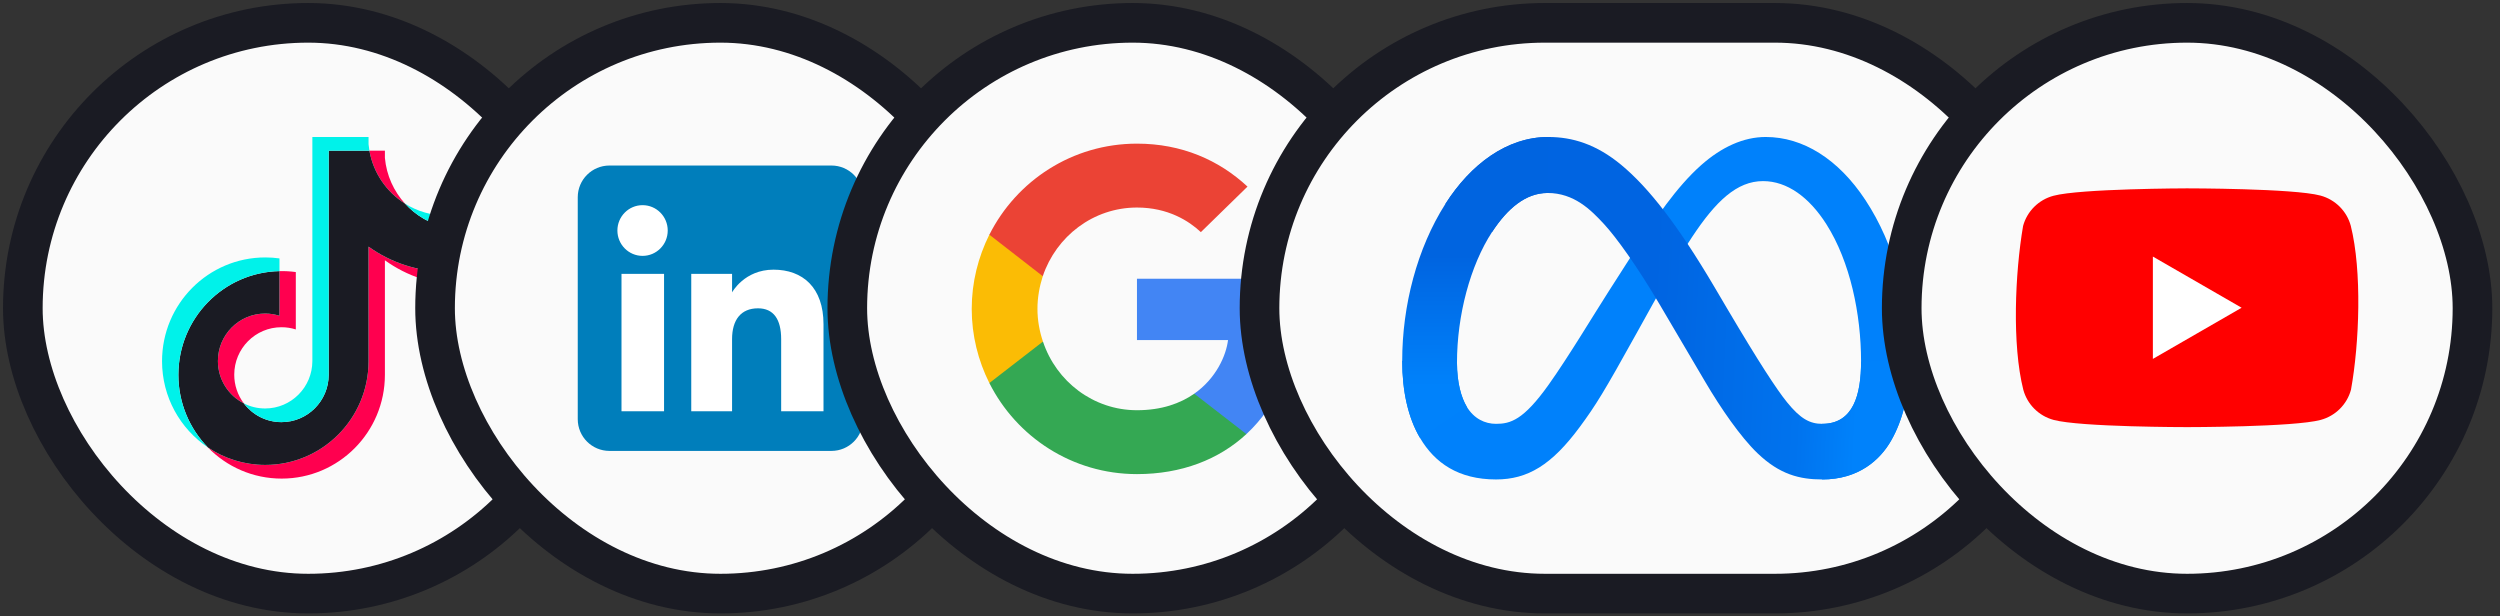 <svg width="219" height="54" viewBox="0 0 219 54" fill="none" xmlns="http://www.w3.org/2000/svg">
<rect x="0" y="0" width="219" height="54" fill="#333333" stroke="none"/>
<rect x="2" y="2" width="50" height="50" rx="25" fill="#FAFAFA"/>
<rect x="2" y="2" width="50" height="50" rx="25" stroke="#1A1B23" stroke-width="3.472"/>
<path d="M33.717 22.802C35.639 24.183 37.993 24.995 40.536 24.995V20.078C40.055 20.078 39.575 20.028 39.104 19.927V23.798C36.561 23.798 34.207 22.986 32.285 21.605V31.639C32.285 36.659 28.235 40.728 23.24 40.728C21.376 40.728 19.644 40.162 18.205 39.191C19.848 40.878 22.138 41.925 24.672 41.925C29.667 41.925 33.717 37.856 33.717 32.836V22.802H33.717ZM35.483 17.842C34.501 16.763 33.856 15.37 33.717 13.829V13.197H32.36C32.701 15.155 33.867 16.828 35.483 17.842ZM21.364 35.339C20.816 34.616 20.519 33.731 20.52 32.822C20.52 30.526 22.373 28.665 24.658 28.665C25.084 28.665 25.507 28.73 25.913 28.859V23.833C25.439 23.767 24.96 23.739 24.481 23.75V27.662C24.075 27.533 23.652 27.467 23.226 27.468C20.941 27.468 19.088 29.329 19.088 31.625C19.088 33.248 20.014 34.654 21.364 35.339Z" fill="#FF004F"/>
<path d="M32.284 21.605C34.207 22.985 36.561 23.798 39.104 23.798V19.927C37.684 19.624 36.428 18.878 35.483 17.842C33.866 16.828 32.701 15.155 32.359 13.197H28.795V32.836C28.787 35.126 26.938 36.979 24.657 36.979C23.314 36.979 22.12 36.336 21.364 35.339C20.014 34.654 19.088 33.248 19.088 31.625C19.088 29.329 20.94 27.468 23.225 27.468C23.663 27.468 24.085 27.536 24.481 27.663V23.75C19.574 23.852 15.627 27.881 15.627 32.836C15.627 35.31 16.61 37.552 18.205 39.191C19.644 40.162 21.376 40.728 23.24 40.728C28.235 40.728 32.285 36.659 32.285 31.639L32.284 21.605Z" fill="#1A1B23"/>
<path d="M39.104 19.927V18.881C37.824 18.883 36.569 18.523 35.483 17.841C36.445 18.899 37.711 19.628 39.104 19.927ZM32.36 13.197C32.327 13.01 32.302 12.822 32.285 12.632V12H27.363V31.639C27.355 33.928 25.506 35.782 23.226 35.782C22.556 35.782 21.924 35.623 21.364 35.339C22.12 36.336 23.314 36.979 24.658 36.979C26.938 36.979 28.787 35.126 28.795 32.836V13.197H32.36ZM24.481 23.75V22.636C24.07 22.579 23.655 22.551 23.24 22.551C18.245 22.551 14.195 26.62 14.195 31.639C14.195 34.786 15.787 37.559 18.205 39.19C16.61 37.552 15.627 35.309 15.627 32.836C15.627 27.881 19.574 23.852 24.481 23.75Z" fill="#00F2EA"/>
<rect x="38.111" y="2" width="50" height="50" rx="25" fill="#FAFAFA"/>
<rect x="38.111" y="2" width="50" height="50" rx="25" stroke="#1A1B23" stroke-width="3.472"/>
<g clip-path="url(#clip0_1023_10678)">
<path fill-rule="evenodd" clip-rule="evenodd" d="M53.389 39.5H72.834C74.368 39.5 75.611 38.256 75.611 36.722V17.278C75.611 15.744 74.368 14.5 72.834 14.5H53.389C51.855 14.5 50.611 15.744 50.611 17.278V36.722C50.611 38.256 51.855 39.5 53.389 39.5Z" fill="#007EBB"/>
<path fill-rule="evenodd" clip-rule="evenodd" d="M72.139 36.028H68.43V29.709C68.43 27.977 67.771 27.009 66.4 27.009C64.909 27.009 64.129 28.016 64.129 29.709V36.028H60.554V23.991H64.129V25.612C64.129 25.612 65.204 23.623 67.758 23.623C70.312 23.623 72.139 25.182 72.139 28.407V36.028ZM56.289 22.415C55.071 22.415 54.084 21.42 54.084 20.193C54.084 18.967 55.071 17.972 56.289 17.972C57.506 17.972 58.493 18.967 58.493 20.193C58.493 21.42 57.506 22.415 56.289 22.415ZM54.443 36.028H58.171V23.991H54.443V36.028Z" fill="white"/>
</g>
<rect x="74.223" y="2" width="50" height="50" rx="25" fill="#FAFAFA"/>
<rect x="74.223" y="2" width="50" height="50" rx="25" stroke="#1A1B23" stroke-width="3.472"/>
<path d="M113.493 27.379C113.493 26.189 113.397 25.321 113.188 24.42H99.598V29.792H107.575C107.414 31.127 106.545 33.137 104.615 34.488L104.588 34.668L108.885 37.996L109.183 38.026C111.917 35.501 113.493 31.786 113.493 27.379Z" fill="#4285F4"/>
<path d="M99.599 41.532C103.507 41.532 106.788 40.246 109.184 38.026L104.617 34.488C103.394 35.34 101.754 35.935 99.599 35.935C95.771 35.935 92.522 33.41 91.364 29.92L91.194 29.935L86.726 33.393L86.668 33.555C89.048 38.283 93.937 41.532 99.599 41.532Z" fill="#34A853"/>
<path d="M91.363 29.921C91.058 29.02 90.881 28.055 90.881 27.058C90.881 26.061 91.058 25.096 91.347 24.195L91.339 24.003L86.815 20.49L86.667 20.56C85.686 22.522 85.123 24.726 85.123 27.058C85.123 29.39 85.686 31.593 86.667 33.555L91.363 29.921Z" fill="#FBBC05"/>
<path d="M99.599 18.18C102.317 18.18 104.15 19.354 105.196 20.335L109.281 16.346C106.772 14.014 103.507 12.583 99.599 12.583C93.937 12.583 89.048 15.832 86.668 20.56L91.348 24.195C92.522 20.705 95.771 18.18 99.599 18.18Z" fill="#EB4335"/>
<rect x="110.333" y="2" width="70.146" height="50" rx="25" fill="#FAFAFA"/>
<rect x="110.333" y="2" width="70.146" height="50" rx="25" stroke="#1A1B23" stroke-width="3.472"/>
<g clip-path="url(#clip1_1023_10678)">
<path d="M127.632 31.784C127.632 33.509 128.004 34.833 128.491 35.634C129.129 36.683 130.081 37.128 131.051 37.128C132.303 37.128 133.447 36.812 135.654 33.71C137.421 31.224 139.504 27.733 140.905 25.546L143.279 21.839C144.927 19.264 146.835 16.403 149.023 14.463C150.809 12.88 152.736 12 154.675 12C157.93 12 161.031 13.918 163.404 17.515C166.002 21.454 167.262 26.416 167.262 31.536C167.262 34.58 166.672 36.817 165.668 38.584C164.698 40.293 162.807 42 159.625 42V37.128C162.349 37.128 163.029 34.583 163.029 31.671C163.029 27.521 162.077 22.916 159.981 19.626C158.493 17.292 156.565 15.865 154.443 15.865C152.149 15.865 150.302 17.625 148.227 20.761C147.124 22.428 145.992 24.459 144.72 26.75L143.32 29.271C140.508 34.34 139.796 35.494 138.39 37.4C135.926 40.736 133.821 42 131.051 42C127.765 42 125.687 40.553 124.4 38.373C123.349 36.597 122.833 34.266 122.833 31.61L127.632 31.784Z" fill="#0081FB"/>
<path d="M126.618 17.859C128.818 14.411 131.993 12 135.635 12C137.744 12 139.841 12.635 142.03 14.452C144.425 16.439 146.977 19.71 150.162 25.103L151.303 27.038C154.06 31.706 155.628 34.107 156.546 35.24C157.726 36.694 158.553 37.128 159.627 37.128C162.351 37.128 163.03 34.583 163.03 31.671L167.264 31.536C167.264 34.58 166.674 36.817 165.669 38.584C164.699 40.293 162.808 42 159.627 42C157.649 42 155.897 41.563 153.959 39.705C152.47 38.279 150.729 35.745 149.389 33.468L145.404 26.702C143.405 23.306 141.571 20.774 140.51 19.627C139.368 18.394 137.9 16.905 135.558 16.905C133.662 16.905 132.052 18.258 130.705 20.326L126.618 17.859Z" fill="url(#paint0_linear_1023_10678)"/>
<path d="M135.556 16.905C133.661 16.905 132.051 18.258 130.703 20.326C128.798 23.249 127.632 27.603 127.632 31.784C127.632 33.509 128.004 34.833 128.491 35.634L124.4 38.373C123.349 36.597 122.833 34.266 122.833 31.61C122.833 26.78 124.137 21.746 126.617 17.859C128.817 14.411 131.992 12 135.634 12L135.556 16.905Z" fill="url(#paint1_linear_1023_10678)"/>
</g>
<rect x="166.59" y="2" width="50" height="50" rx="25" fill="#FAFAFA"/>
<rect x="166.59" y="2" width="50" height="50" rx="25" stroke="#1A1B23" stroke-width="3.472"/>
<g clip-path="url(#clip2_1023_10678)">
<path d="M205.927 19.775C205.577 18.487 204.566 17.481 203.272 17.132C200.944 16.5 191.574 16.5 191.574 16.5C191.574 16.5 182.205 16.519 179.877 17.151C178.583 17.5 177.572 18.506 177.222 19.794C176.517 23.913 176.244 30.188 177.241 34.141C177.591 35.429 178.602 36.436 179.896 36.784C182.224 37.416 191.594 37.416 191.594 37.416C191.594 37.416 200.963 37.416 203.291 36.784C204.586 36.436 205.596 35.429 205.947 34.141C206.689 30.017 206.918 23.746 205.927 19.775Z" fill="#FF0000"/>
<path d="M188.592 31.44L196.365 26.958L188.592 22.476V31.44Z" fill="white"/>
</g>
<defs>
<linearGradient id="paint0_linear_1023_10678" x1="132.259" y1="30.377" x2="162.854" y2="31.897" gradientUnits="userSpaceOnUse">
<stop stop-color="#0064E1"/>
<stop offset="0.4" stop-color="#0064E1"/>
<stop offset="0.83" stop-color="#0073EE"/>
<stop offset="1" stop-color="#0082FB"/>
</linearGradient>
<linearGradient id="paint1_linear_1023_10678" x1="129.786" y1="33.833" x2="129.786" y2="22.366" gradientUnits="userSpaceOnUse">
<stop stop-color="#0082FB"/>
<stop offset="1" stop-color="#0064E0"/>
</linearGradient>
<clipPath id="clip0_1023_10678">
<rect width="25" height="25" fill="white" transform="translate(50.611 14.5)"/>
</clipPath>
<clipPath id="clip1_1023_10678">
<rect width="45.146" height="30" fill="white" transform="translate(122.833 12)"/>
</clipPath>
<clipPath id="clip2_1023_10678">
<rect width="30" height="30" fill="white" transform="translate(176.59 12)"/>
</clipPath>
</defs>
</svg>
